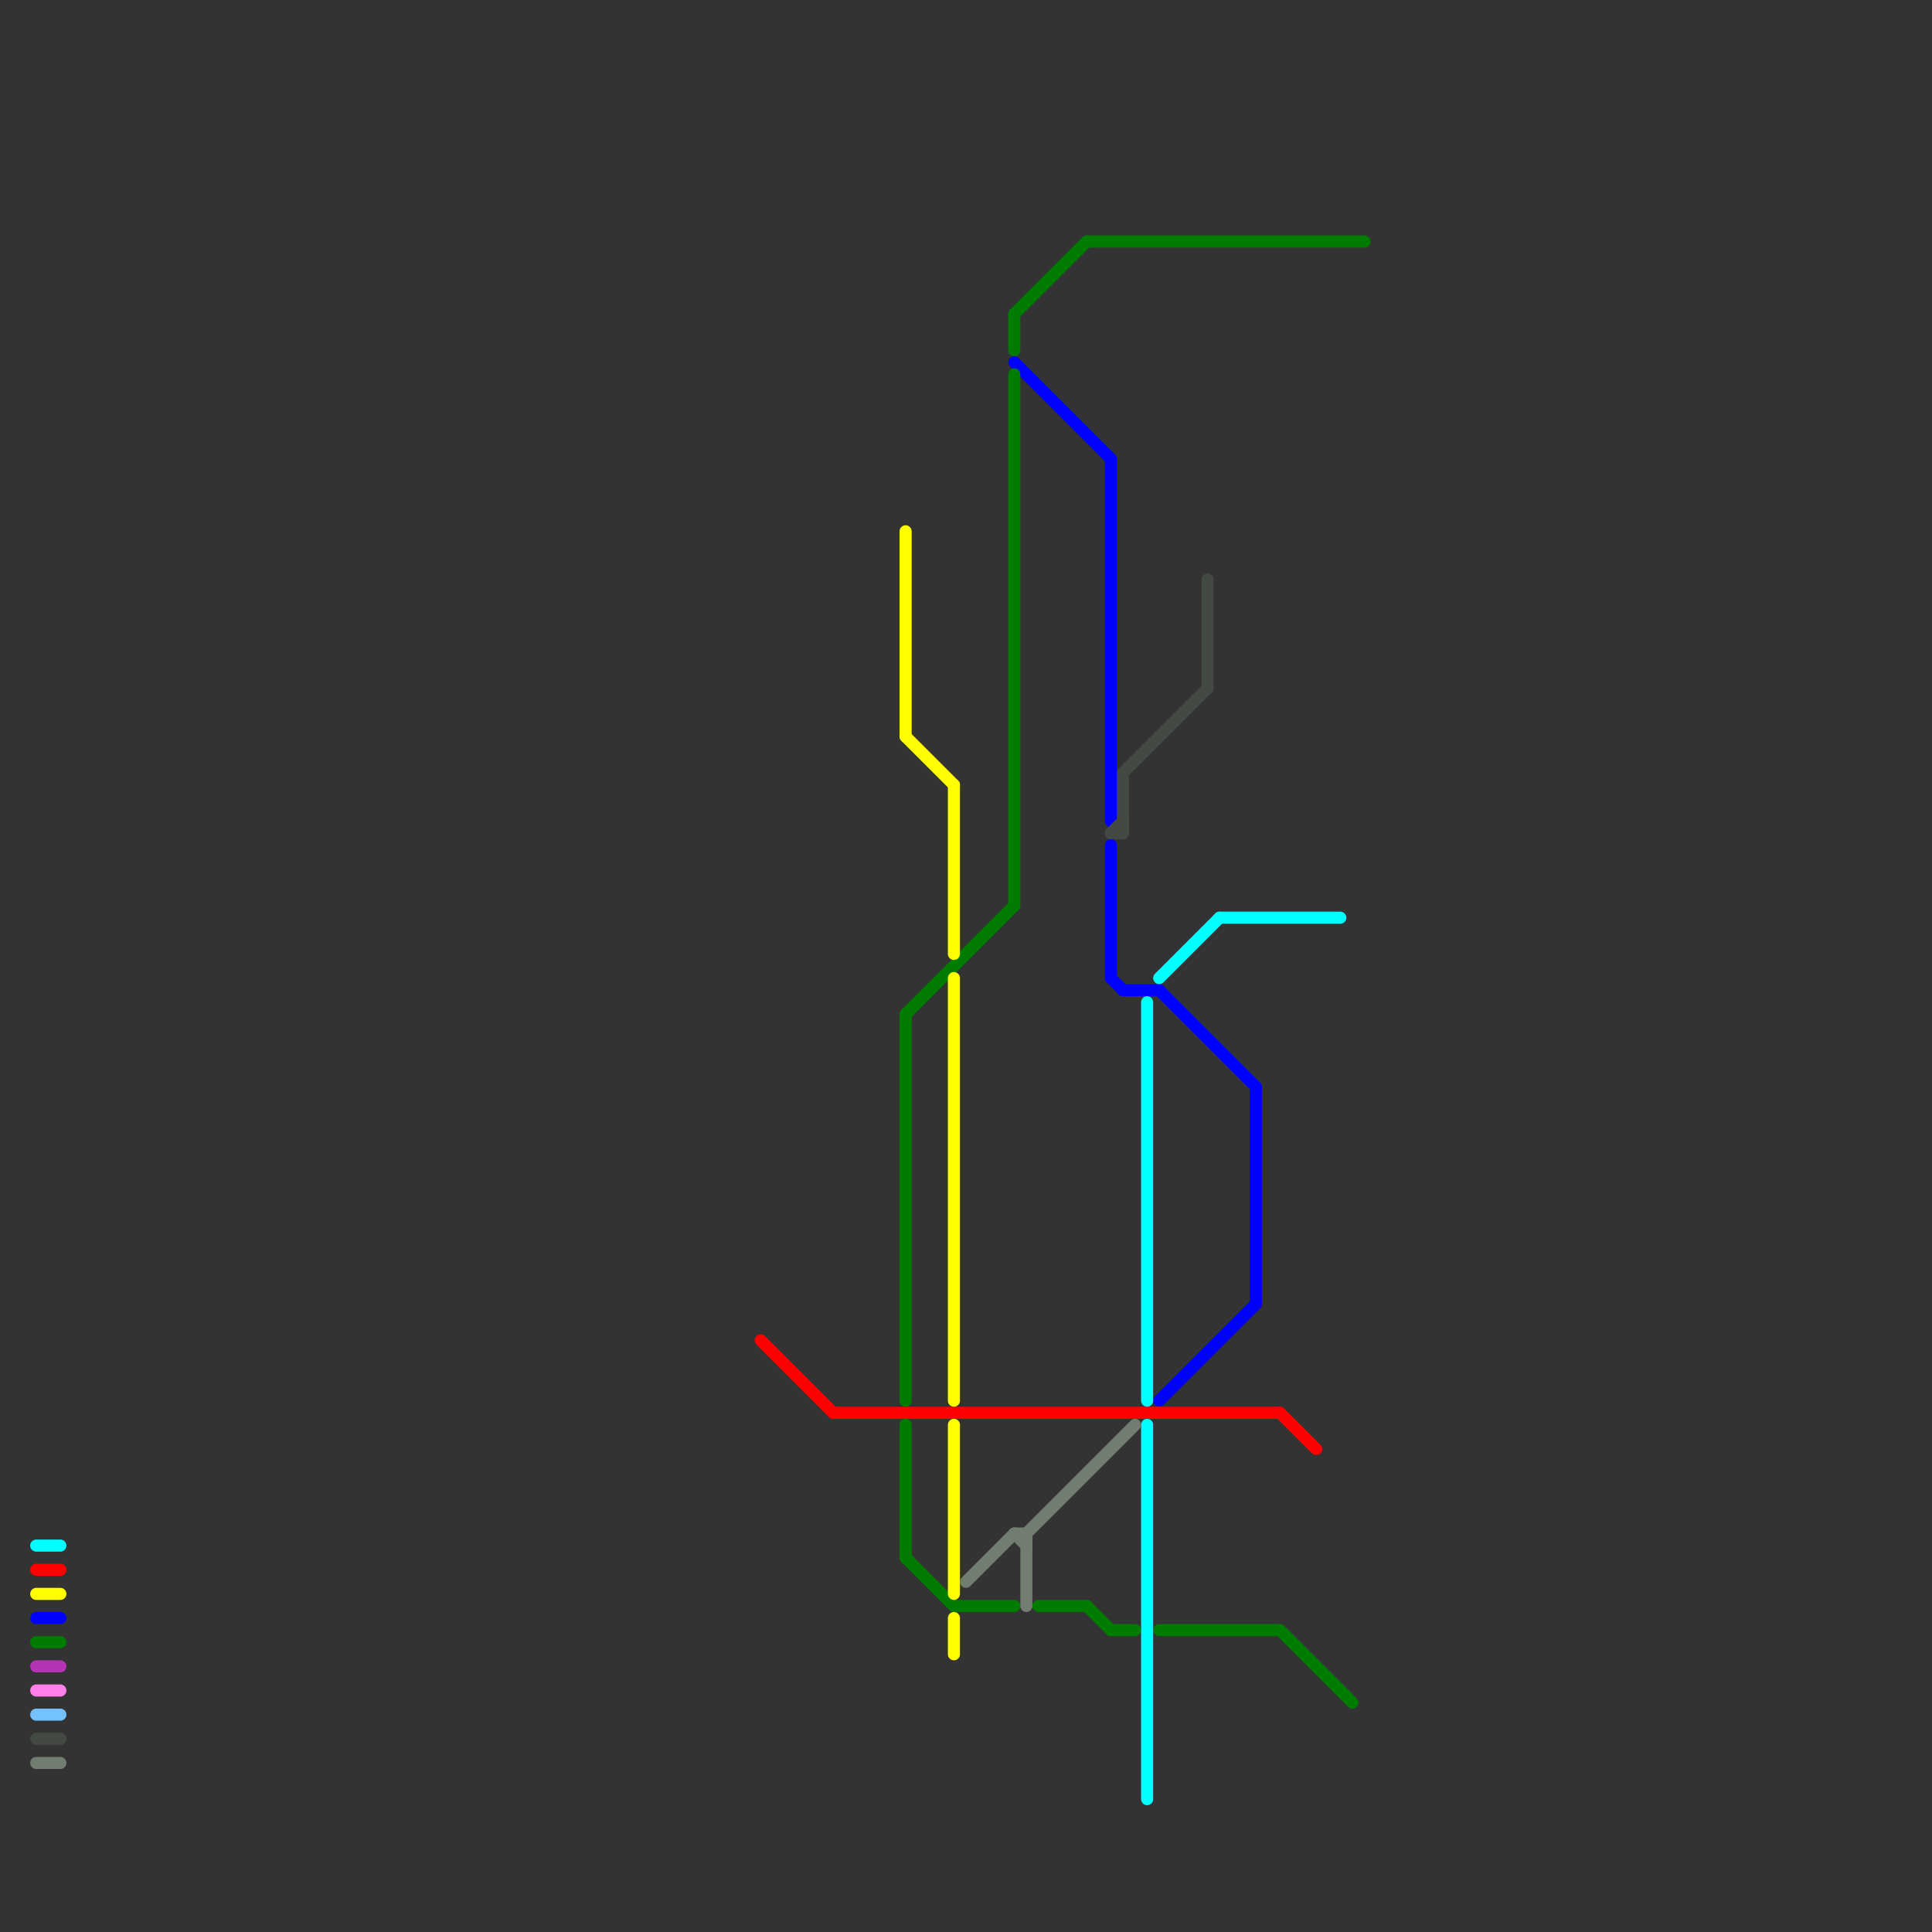 
<svg version="1.1" xmlns="http://www.w3.org/2000/svg" viewBox="0 0 160 160">
<rect x="0" y="0" width="160" height="160" fill="#333333" stroke="none"/>
<style>text { font: 1px Helvetica; font-weight: 600; white-space: pre; dominant-baseline: central; } line { stroke-width: 1; fill: none; stroke-linecap: round; stroke-linejoin: round; } .c0 { stroke: #0000ff } .c1 { stroke: #ff0000 } .c2 { stroke: #007d00 } .c3 { stroke: #434a43 } .c4 { stroke: #00ffff } .c5 { stroke: #ffff00 } .c6 { stroke: #b533b5 } .c7 { stroke: #ff80e8 } .c8 { stroke: #73c2ff } .c9 { stroke: #727d72 }</style><defs><g id="wm-xf"><circle r="1.2" fill="#000"/><circle r="0.9" fill="#fff"/><circle r="0.6" fill="#000"/><circle r="0.3" fill="#fff"/></g><g id="wm"><circle r="0.6" fill="#000"/><circle r="0.3" fill="#fff"/></g></defs><line class="c0" x1="104" y1="90" x2="104" y2="108"/><line class="c0" x1="92" y1="81" x2="93" y2="82"/><line class="c0" x1="92" y1="70" x2="92" y2="81"/><line class="c0" x1="96" y1="82" x2="104" y2="90"/><line class="c0" x1="84" y1="30" x2="92" y2="38"/><line class="c0" x1="3" y1="134" x2="5" y2="134"/><line class="c0" x1="93" y1="82" x2="96" y2="82"/><line class="c0" x1="92" y1="38" x2="92" y2="68"/><line class="c0" x1="96" y1="116" x2="104" y2="108"/><line class="c1" x1="106" y1="117" x2="109" y2="120"/><line class="c1" x1="69" y1="117" x2="106" y2="117"/><line class="c1" x1="3" y1="130" x2="5" y2="130"/><line class="c1" x1="63" y1="111" x2="69" y2="117"/><line class="c2" x1="84" y1="26" x2="84" y2="29"/><line class="c2" x1="3" y1="136" x2="5" y2="136"/><line class="c2" x1="84" y1="26" x2="90" y2="20"/><line class="c2" x1="75" y1="84" x2="84" y2="75"/><line class="c2" x1="75" y1="84" x2="75" y2="116"/><line class="c2" x1="84" y1="31" x2="84" y2="75"/><line class="c2" x1="75" y1="129" x2="79" y2="133"/><line class="c2" x1="90" y1="133" x2="92" y2="135"/><line class="c2" x1="75" y1="118" x2="75" y2="129"/><line class="c2" x1="79" y1="133" x2="84" y2="133"/><line class="c2" x1="90" y1="20" x2="113" y2="20"/><line class="c2" x1="106" y1="135" x2="112" y2="141"/><line class="c2" x1="92" y1="135" x2="94" y2="135"/><line class="c2" x1="96" y1="135" x2="106" y2="135"/><line class="c2" x1="86" y1="133" x2="90" y2="133"/><line class="c3" x1="3" y1="144" x2="5" y2="144"/><line class="c3" x1="93" y1="64" x2="100" y2="57"/><line class="c3" x1="92" y1="69" x2="93" y2="69"/><line class="c3" x1="93" y1="64" x2="93" y2="69"/><line class="c3" x1="100" y1="48" x2="100" y2="57"/><line class="c3" x1="92" y1="69" x2="93" y2="68"/><line class="c4" x1="101" y1="76" x2="111" y2="76"/><line class="c4" x1="95" y1="118" x2="95" y2="149"/><line class="c4" x1="95" y1="83" x2="95" y2="116"/><line class="c4" x1="96" y1="81" x2="101" y2="76"/><line class="c4" x1="3" y1="128" x2="5" y2="128"/><line class="c5" x1="79" y1="65" x2="79" y2="79"/><line class="c5" x1="75" y1="44" x2="75" y2="61"/><line class="c5" x1="75" y1="61" x2="79" y2="65"/><line class="c5" x1="79" y1="118" x2="79" y2="132"/><line class="c5" x1="79" y1="81" x2="79" y2="116"/><line class="c5" x1="79" y1="134" x2="79" y2="137"/><line class="c5" x1="3" y1="132" x2="5" y2="132"/><line class="c6" x1="3" y1="138" x2="5" y2="138"/><line class="c7" x1="3" y1="140" x2="5" y2="140"/><line class="c8" x1="3" y1="142" x2="5" y2="142"/><line class="c9" x1="3" y1="146" x2="5" y2="146"/><line class="c9" x1="84" y1="127" x2="85" y2="128"/><line class="c9" x1="85" y1="127" x2="94" y2="118"/><line class="c9" x1="84" y1="127" x2="85" y2="127"/><line class="c9" x1="80" y1="131" x2="84" y2="127"/><line class="c9" x1="85" y1="127" x2="85" y2="133"/>
</svg>
